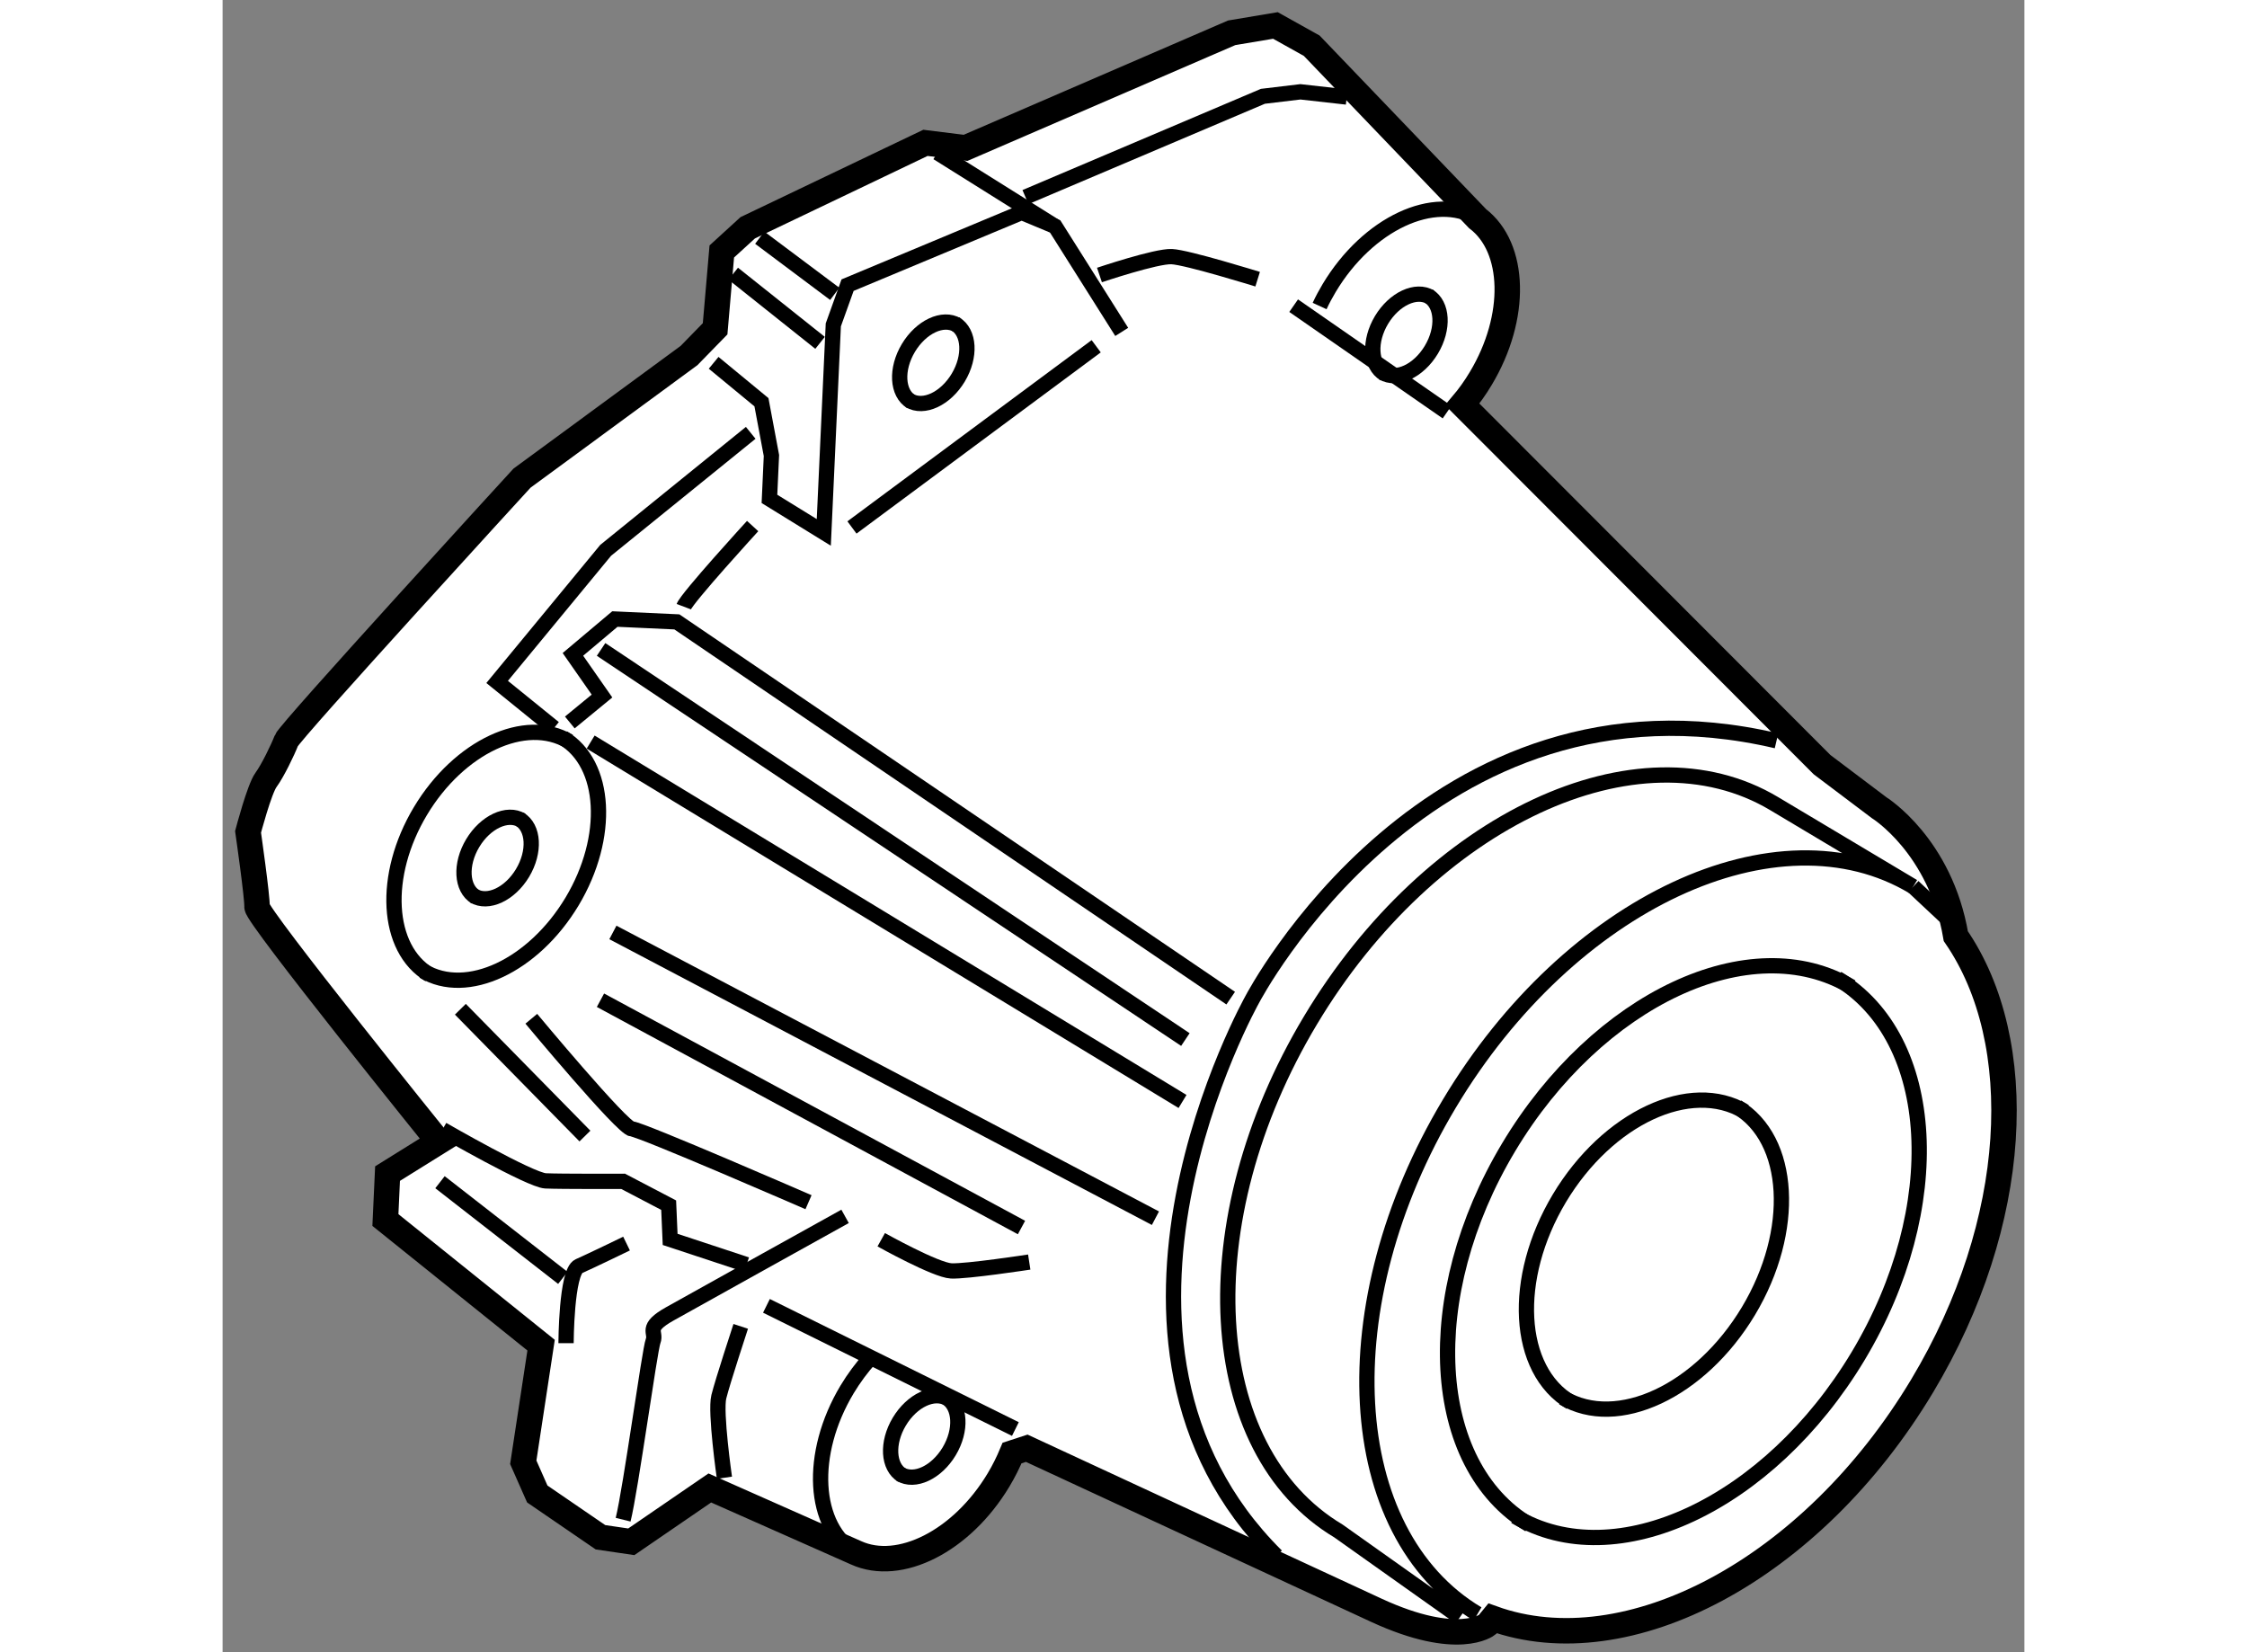 <?xml version="1.0" encoding="utf-8"?>
<!-- Generator: Adobe Illustrator 15.1.0, SVG Export Plug-In . SVG Version: 6.00 Build 0)  -->
<!DOCTYPE svg PUBLIC "-//W3C//DTD SVG 1.1//EN" "http://www.w3.org/Graphics/SVG/1.1/DTD/svg11.dtd">
<svg version="1.1" xmlns="http://www.w3.org/2000/svg" xmlns:xlink="http://www.w3.org/1999/xlink" x="0px" y="0px" width="244.8px"
	 height="180px" viewBox="201.319 99.299 35.38 32.442" enable-background="new 0 0 244.8 180" xml:space="preserve">
	
<rect x="201.319" y="99.299" width="35.38" height="32.442" fill="#808080" stroke="none"/>
	
<g><path fill="#FFFFFF" stroke="#000000" stroke-width="0.5" d="M235.352,117.681c-0.302-1.78-1.508-2.524-1.508-2.524l-1.119-0.844
			l-7.064-7.073c0.131-0.155,0.254-0.326,0.364-0.511c0.722-1.205,0.683-2.568-0.063-3.136l-3.257-3.396l-0.713-0.398l-0.859,0.144
			l-5.225,2.259l-0.788-0.098l-3.49,1.668l-0.509,0.465l-0.131,1.518l-0.512,0.525l-3.28,2.408c0,0-4.557,4.972-4.626,5.151
			c-0.069,0.18-0.271,0.598-0.401,0.774c-0.13,0.177-0.352,1.02-0.352,1.02s0.185,1.289,0.176,1.472
			c-0.008,0.183,3.567,4.613,3.567,4.613l-1.004,0.625l-0.042,0.912l3.057,2.457l-0.35,2.3l0.275,0.622l1.241,0.85l0.605,0.089
			l1.542-1.057l2.872,1.273c0.853,0.387,2.074-0.225,2.797-1.43c0.105-0.174,0.192-0.352,0.266-0.529l0.288-0.094
			c0,0,5.252,2.436,6.864,3.181c1.611,0.744,2.181,0.283,2.181,0.283l0.102-0.124c2.642,0.952,6.263-0.942,8.437-4.568
			C236.616,123.3,236.781,119.758,235.352,117.681z"></path><path fill="none" stroke="#000000" stroke-width="0.3" d="M225.615,131.053l-2.385-1.692c-2.667-1.593-2.914-6.082-0.551-10.025
			c2.361-3.944,6.439-5.85,9.105-4.258l2.731,1.63c-2.665-1.594-6.743,0.314-9.105,4.257c-2.362,3.942-2.115,8.432,0.551,10.024"></path><path fill="none" stroke="#000000" stroke-width="0.3" d="M233.304,118.679c-1.972-1.18-4.986,0.232-6.733,3.148
			c-1.746,2.915-1.564,6.235,0.407,7.411"></path><path fill="none" stroke="#000000" stroke-width="0.3" d="M226.7,129.074c1.971,1.176,4.986-0.233,6.735-3.15
			c1.747-2.915,1.562-6.234-0.41-7.413"></path><path fill="none" stroke="#000000" stroke-width="0.3" d="M231.208,121.125c-1.065-0.637-2.695,0.126-3.64,1.702
			c-0.943,1.576-0.845,3.37,0.22,4.006"></path><path fill="none" stroke="#000000" stroke-width="0.3" d="M227.639,126.744c1.065,0.636,2.695-0.126,3.641-1.702
			c0.944-1.576,0.845-3.37-0.222-4.007"></path><path fill="none" stroke="#000000" stroke-width="0.3" d="M208.123,113.859c-0.854-0.511-2.161,0.101-2.919,1.365
			c-0.757,1.264-0.678,2.703,0.177,3.214"></path><path fill="none" stroke="#000000" stroke-width="0.3" d="M205.261,118.366c0.854,0.511,2.161-0.101,2.92-1.365
			c0.757-1.264,0.677-2.702-0.178-3.214"></path><path fill="none" stroke="#000000" stroke-width="0.3" d="M207.19,115.406c-0.281-0.168-0.711,0.033-0.96,0.449
			c-0.249,0.415-0.223,0.889,0.058,1.056"></path><path fill="none" stroke="#000000" stroke-width="0.3" d="M206.249,116.888c0.281,0.168,0.711-0.033,0.96-0.448
			c0.249-0.416,0.223-0.889-0.059-1.057"></path><path fill="none" stroke="#000000" stroke-width="0.3" d="M225.968,103.587c-0.854-0.511-2.161,0.102-2.919,1.365
			c-0.07,0.117-0.134,0.236-0.189,0.356"></path><path fill="none" stroke="#000000" stroke-width="0.3" d="M225.963,103.593c-0.037-0.028-0.075-0.055-0.115-0.078"></path><path fill="none" stroke="#000000" stroke-width="0.3" d="M225.035,105.134c-0.281-0.168-0.711,0.033-0.96,0.448
			c-0.249,0.416-0.223,0.889,0.059,1.057"></path><path fill="none" stroke="#000000" stroke-width="0.3" d="M224.094,106.615c0.281,0.168,0.711-0.033,0.96-0.449
			c0.249-0.415,0.223-0.888-0.059-1.056"></path><path fill="none" stroke="#000000" stroke-width="0.3" d="M214.035,125.968c-0.165,0.183-0.318,0.388-0.454,0.614
			c-0.757,1.264-0.678,2.703,0.177,3.213"></path><path fill="none" stroke="#000000" stroke-width="0.3" d="M215.567,126.764c-0.281-0.168-0.711,0.033-0.96,0.449
			c-0.249,0.415-0.223,0.889,0.058,1.056"></path><path fill="none" stroke="#000000" stroke-width="0.3" d="M214.626,128.245c0.281,0.168,0.711-0.033,0.96-0.448
			c0.249-0.416,0.223-0.889-0.059-1.057"></path><path fill="none" stroke="#000000" stroke-width="0.3" d="M215.744,105.682c-0.28-0.168-0.71,0.033-0.959,0.449
			c-0.249,0.415-0.223,0.888,0.058,1.056"></path><path fill="none" stroke="#000000" stroke-width="0.3" d="M214.804,107.163c0.28,0.168,0.71-0.033,0.96-0.449
			c0.249-0.415,0.223-0.888-0.059-1.056"></path><line fill="none" stroke="#000000" stroke-width="0.3" x1="222.35" y1="105.301" x2="225.362" y2="107.391"></line><polyline fill="none" stroke="#000000" stroke-width="0.3" points="210.961,106.423 211.9,107.197 212.096,108.243 
			212.057,109.095 213.124,109.753 213.311,105.678 213.591,104.898 217.009,103.471 217.667,103.745 218.974,105.816 		"></polyline><line fill="none" stroke="#000000" stroke-width="0.3" x1="213.677" y1="109.656" x2="218.473" y2="106.098"></line><line fill="none" stroke="#000000" stroke-width="0.3" x1="215.356" y1="102.297" x2="217.667" y2="103.745"></line><line fill="none" stroke="#000000" stroke-width="0.3" x1="211.866" y1="103.966" x2="213.339" y2="105.069"></line><line fill="none" stroke="#000000" stroke-width="0.3" x1="211.346" y1="104.673" x2="213.051" y2="106.031"></line><polyline fill="none" stroke="#000000" stroke-width="0.3" points="217.084,103.169 221.746,101.19 222.482,101.102 
			223.392,101.204 		"></polyline><polyline fill="none" stroke="#000000" stroke-width="0.3" points="211.689,107.798 208.841,110.105 206.71,112.689 
			207.827,113.594 		"></polyline><polyline fill="none" stroke="#000000" stroke-width="0.3" points="208.137,113.485 208.769,112.966 208.198,112.148 
			209.022,111.454 210.239,111.51 221.114,118.898 		"></polyline><line fill="none" stroke="#000000" stroke-width="0.3" x1="208.546" y1="113.87" x2="220.168" y2="120.927"></line><line fill="none" stroke="#000000" stroke-width="0.3" x1="208.751" y1="112.051" x2="220.224" y2="119.711"></line><path fill="none" stroke="#000000" stroke-width="0.3" d="M210.375,111.211c0.068-0.18,1.352-1.583,1.352-1.583"></path><path fill="none" stroke="#000000" stroke-width="0.3" d="M218.537,104.699c0,0,1.114-0.376,1.419-0.361
			c0.304,0.014,1.687,0.443,1.687,0.443"></path><path fill="none" stroke="#000000" stroke-width="0.3" d="M205.636,121.478c0,0,1.722,0.993,2.025,1.008
			c0.305,0.014,1.523,0.009,1.523,0.009l0.894,0.468l0.029,0.672l1.501,0.496"></path><path fill="none" stroke="#000000" stroke-width="0.3" d="M209.184,129.139c0.15-0.604,0.52-3.329,0.589-3.509
			c0.069-0.18-0.172-0.252,0.329-0.533c0.5-0.282,3.44-1.914,3.44-1.914"></path><line fill="none" stroke="#000000" stroke-width="0.3" x1="205.588" y1="122.512" x2="208" y2="124.391"></line><path fill="none" stroke="#000000" stroke-width="0.3" d="M208.063,125.673c0,0,0.004-1.401,0.252-1.512
			c0.249-0.11,0.936-0.444,0.936-0.444"></path><line fill="none" stroke="#000000" stroke-width="0.3" x1="205.988" y1="119.116" x2="208.434" y2="121.606"></line><line fill="none" stroke="#000000" stroke-width="0.3" x1="208.983" y1="117.608" x2="219.636" y2="123.219"></line><path fill="none" stroke="#000000" stroke-width="0.3" d="M207.381,119.303c0,0,1.791,2.154,1.974,2.163
			c0.183,0.009,3.469,1.439,3.469,1.439"></path><line fill="none" stroke="#000000" stroke-width="0.3" x1="208.739" y1="118.939" x2="217.006" y2="123.402"></line><path fill="none" stroke="#000000" stroke-width="0.3" d="M214.252,123.642c0,0,1.07,0.598,1.374,0.612
			c0.305,0.014,1.532-0.174,1.532-0.174"></path><line fill="none" stroke="#000000" stroke-width="0.3" x1="211.998" y1="124.94" x2="216.886" y2="127.359"></line><path fill="none" stroke="#000000" stroke-width="0.3" d="M211.173,128.315c0,0-0.185-1.288-0.11-1.59
			c0.075-0.302,0.43-1.382,0.43-1.382"></path><path fill="none" stroke="#000000" stroke-width="0.3" d="M231.831,113.845c-6.814-1.594-10.291,5.073-10.291,5.073
			s-3.783,6.714,0.473,10.933"></path><line fill="none" stroke="#000000" stroke-width="0.3" x1="235.205" y1="117.353" x2="234.516" y2="116.708"></line></g>


</svg>